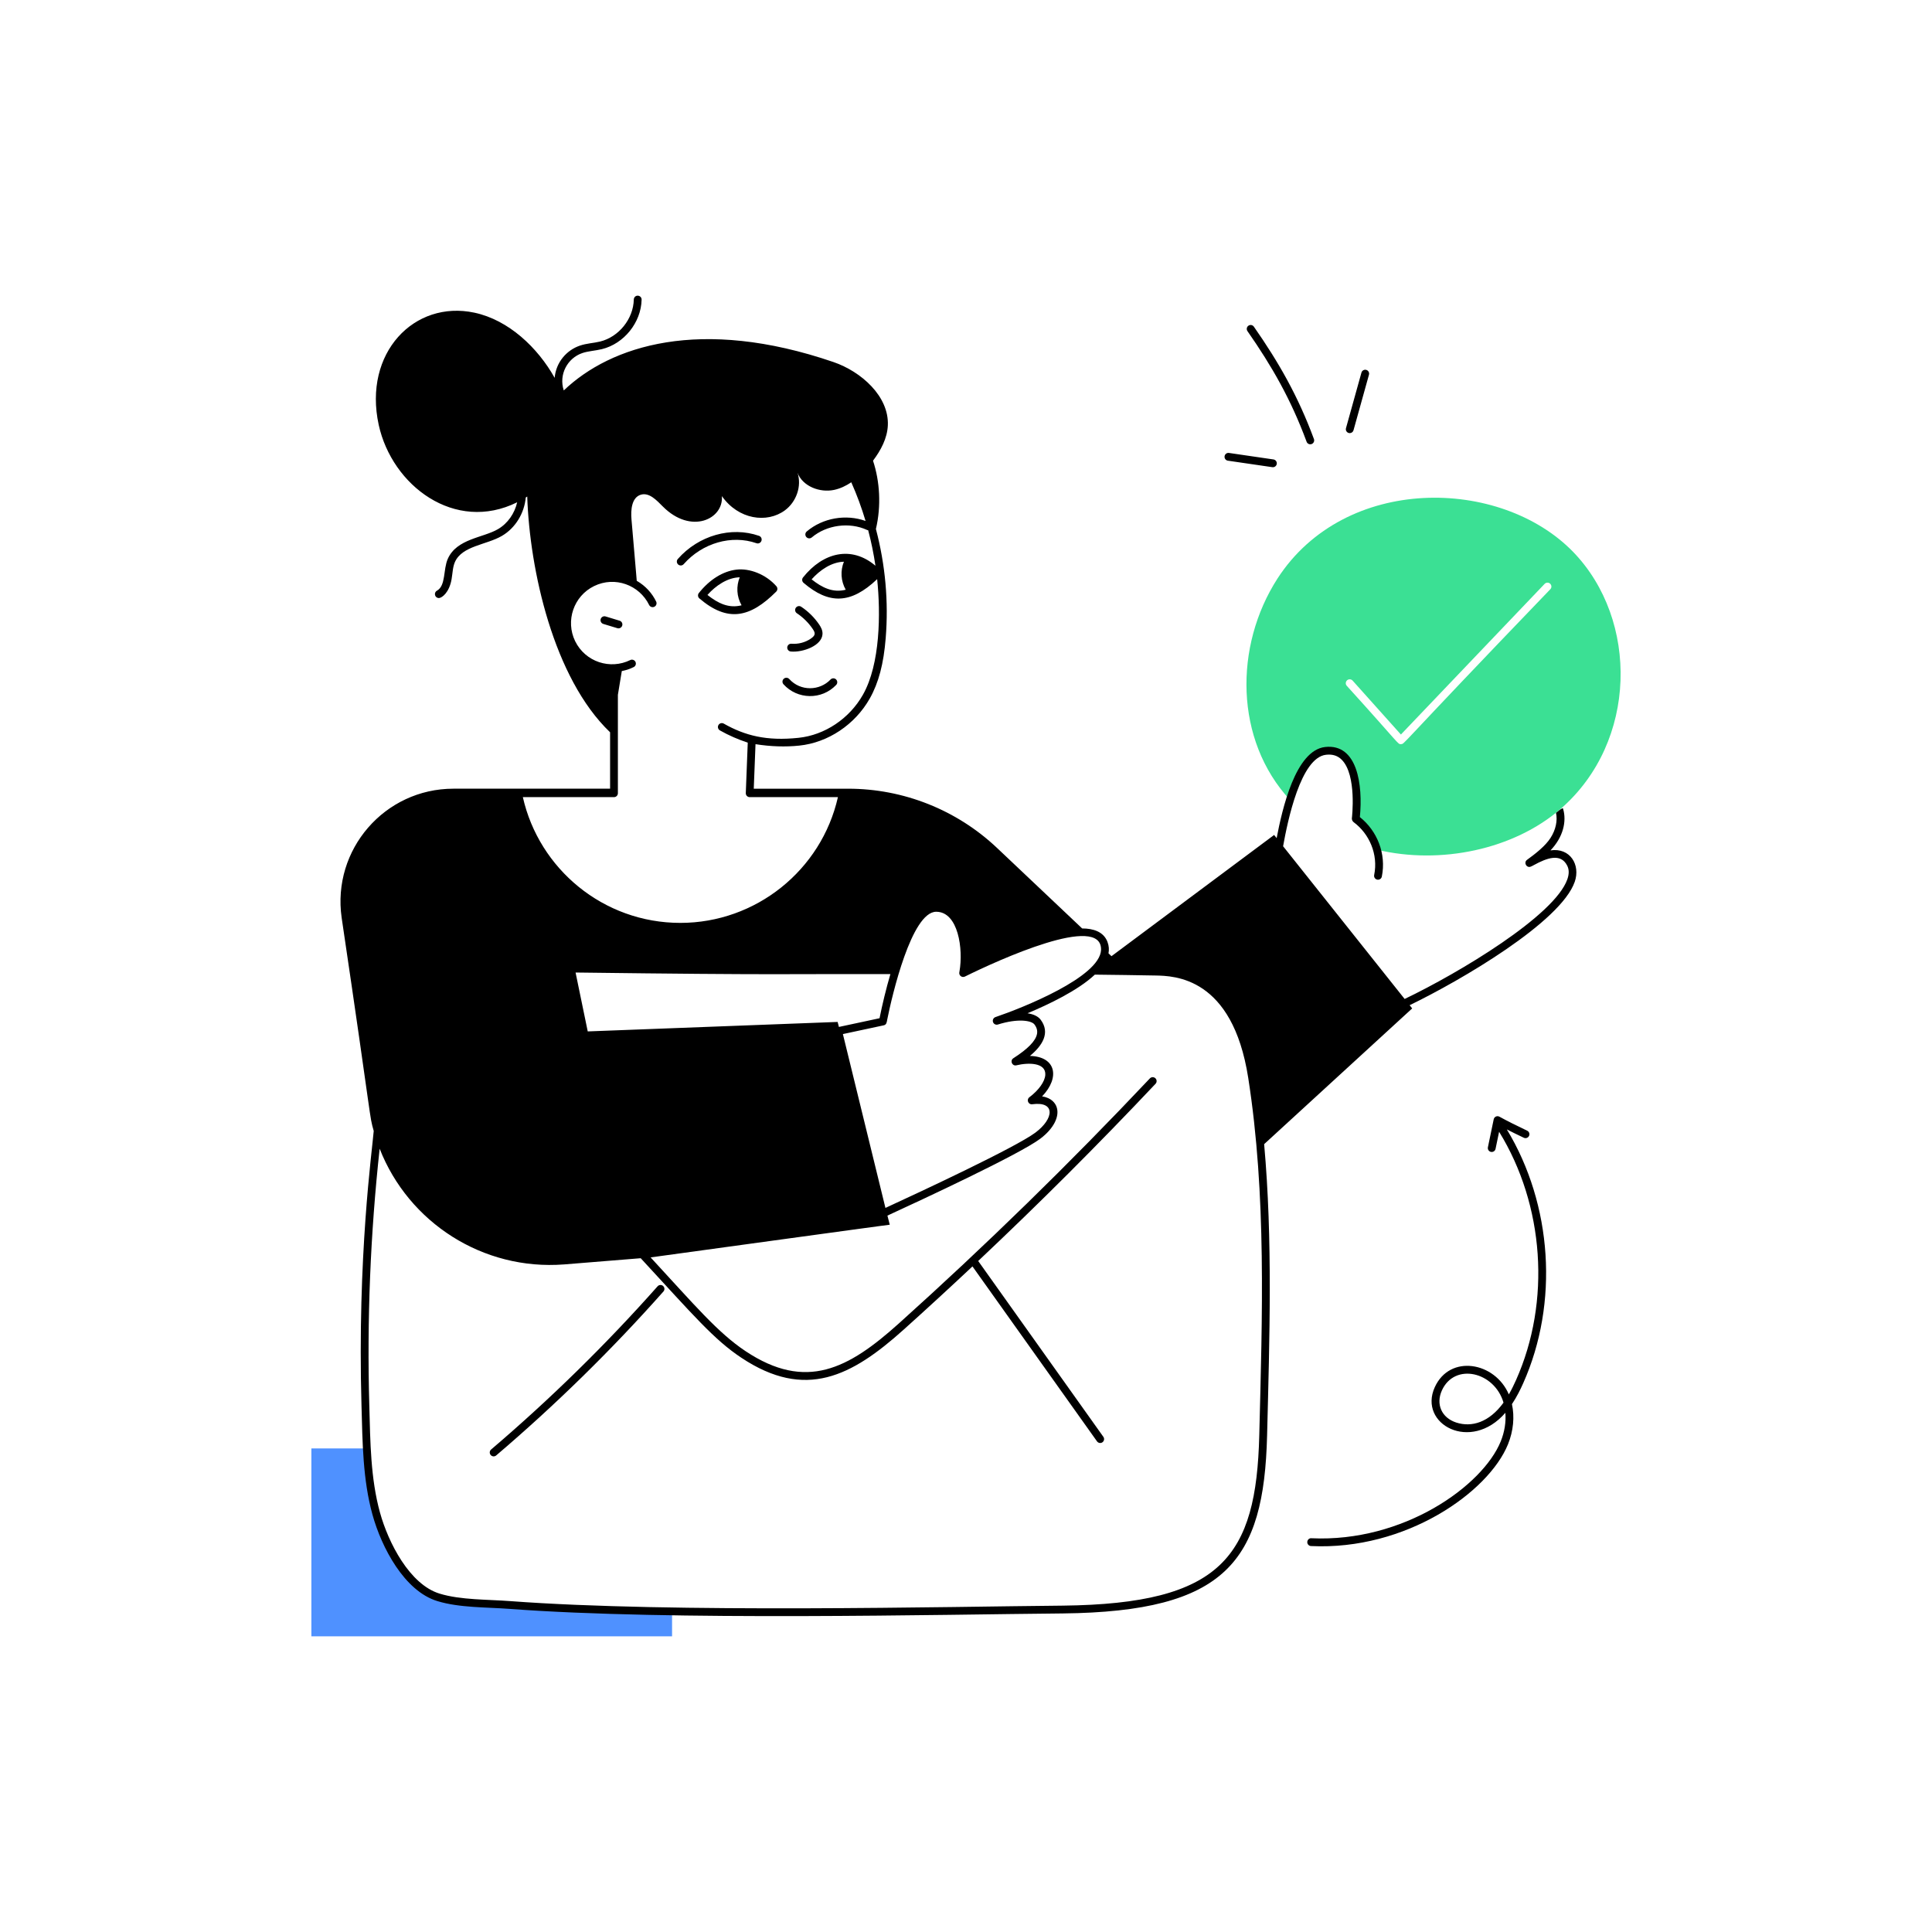 <?xml version="1.0" encoding="utf-8"?>
<!-- Generator: Adobe Illustrator 22.0.1, SVG Export Plug-In . SVG Version: 6.00 Build 0)  -->
<svg version="1.1" id="Layer_1" xmlns="http://www.w3.org/2000/svg" xmlns:xlink="http://www.w3.org/1999/xlink" x="0px" y="0px"
	 viewBox="0 0 370 370" style="enable-background:new 0 0 370 370;" xml:space="preserve">
<style type="text/css">
	.st0{fill:#3BE094;}
	.st1{fill:#4F91FF;}
	.st2{fill:#DBDFE6;}
	.st3{fill:#EBEEF4;}
	.st4{opacity:0.3;}
	.st5{fill:#FFFFFF;}
	.st6{fill:none;}
</style>
<g id="Sent_Message">
	<g>
		<g>
			<path class="st1" d="M128.709,308.606v4.769H59.632v-35.985h10.625
				c0.22,4.21,0.669,8.42,1.796,12.491c1.675,6.056,5.905,14.194,11.912,16.032
				c4.11,1.267,9.428,1.137,13.707,1.467
				C107.615,308.124,118.829,308.43,128.709,308.606z"/>
		</g>
		<g>
			<path class="st0" d="M296.903,112.846c-30.359,31.549-27.705,29.489-28.633,29.67
				c-0.616,0-0.166,0.048-10.346-11.174c-0.279-0.299-0.249-0.778,0.06-1.058
				c0.309-0.269,0.778-0.249,1.057,0.06l9.248,10.326l27.525-28.852
				c0.289-0.299,0.768-0.309,1.058-0.03
				C297.173,112.078,297.193,112.547,296.903,112.846z M301.283,105.703
				c-13.926-14.353-43.7-14.882-56.627,5.088
				c-8.35,12.969-8.221,30.937,2.385,42.4c1.496-4.769,3.671-9.039,6.824-9.388
				c7.492-0.838,5.776,13,5.776,13c0.199,0.209,2.987,2.023,4.07,5.926
				c12.121,2.913,26.208-0.02,35.207-7.852
				C313.638,142.061,313.881,118.721,301.283,105.703z"/>
		</g>
		<g>
			<path d="M296.936,162.857c2.467-2.571,3.099-5.582,2.433-7.897l-0.001,0.001
				c-0.02-0.074-0.049-0.146-0.082-0.204c-0.513,0.328-0.056-0.092-1.29,0.918
				c0.32,1.484-0.054,3.246-1.045,4.787c-0.994,1.562-2.93,3.067-4.505,4.205
				c-0.678,0.49-0.155,1.552,0.635,1.328c0.165-0.045,0.336-0.139,0.677-0.325
				c2.426-1.329,5.129-2.368,6.38,0.111c0.374,0.739,0.382,1.594,0.026,2.612
				c-2.437,6.967-20.755,17.939-31.16,22.92l-23.275-29.247
				c0.855-4.797,3.359-16.98,8.22-17.52c1.253-0.144,2.24,0.176,3.021,0.966
				c2.91,2.943,1.939,11.117,1.929,11.199c-0.028,0.221,0.096,0.565,0.338,0.743
				c2.984,2.204,4.742,6.139,3.931,10.123c-0.082,0.405,0.179,0.8,0.584,0.883
				c0.422,0.082,0.803-0.192,0.883-0.584c0.887-4.365-0.895-8.772-4.207-11.395
				c0.594-6.172-0.451-14.101-6.646-13.423c-5.682,0.632-8.22,11.862-9.29,17.455
				l-0.484-0.609l-31.146,23.216l-0.574-0.546c0.128-0.683,0.104-1.396-0.194-2.193
				c-0.75-1.971-2.739-2.569-4.848-2.572l-16.293-15.41
				c-7.702-7.283-17.908-11.353-28.513-11.353h-18.086l0.334-8.528
				c2.914,0.461,5.73,0.552,8.381,0.273c5.51-0.565,10.685-4.024,13.504-9.025
				c1.692-2.996,2.66-6.664,3.047-11.541c0.57-7.003-0.063-14.042-1.874-20.924
				c1.044-4.393,0.756-9.114-0.553-13.074c1.509-2.003,2.731-4.295,2.84-6.777
				c0.235-5.568-5.113-10.294-10.406-12.112
				c-25.514-8.735-42.688-3.128-51.657,5.436c-0.998-3.057,0.701-6.181,3.542-7.156
				c1.13-0.389,2.496-0.445,3.753-0.753c4.244-1.034,7.517-5.107,7.613-9.475
				c0.009-0.413-0.318-0.756-0.731-0.765c-0.41-0.025-0.756,0.318-0.765,0.731
				c-0.082,3.713-2.863,7.175-6.471,8.055c-1.251,0.304-2.56,0.335-3.885,0.79
				c-2.499,0.858-4.547,3.155-4.802,6.163c-3.234-5.782-8.805-11.084-15.366-12.483
				c-11.512-2.457-21.333,7.686-18.33,21.483
				c2.546,11.658,14.598,20.736,26.515,14.828c-0.477,2.115-1.791,4.046-3.676,5.146
				c-2.857,1.672-7.902,1.815-9.613,5.694c-0.902,2.044-0.344,5.131-2.078,6.096
				c-0.672,0.374-0.406,1.402,0.364,1.402c0.609,0,2.011-1.081,2.441-3.6
				c0.207-1.208,0.217-2.331,0.642-3.295c1.373-3.112,6.025-3.269,8.999-5.005
				c2.606-1.523,4.302-4.374,4.567-7.359c0.094-0.058,0.188-0.115,0.282-0.176
				c0.461,13.968,5.001,34.754,15.868,45.144v10.804H86.838
				c-13.169,0-23.275,11.663-21.409,24.702c6.047,40.794,5.234,37.581,6.144,40.847
				c-0.303,3.748-3.156,24.048-2.342,52.614c0.195,7.073,0.25,14.181,2.102,20.869
				c1.739,6.29,6.108,14.619,12.413,16.548c4.238,1.307,9.539,1.164,13.872,1.498
				c30.885,2.317,82.897,1.066,105.936,0.87
				c31.258-0.35,38.507-9.998,39.109-34.071
				c0.469-18.667,1.084-37.425-0.565-55.803l28.35-25.993l-0.489-0.615
				c9.902-4.792,28.926-15.93,31.618-23.626
				C302.714,165.634,300.698,162.294,296.936,162.857z M179.29,174.611
				c4.235,0,5.214,7.148,4.463,11.42l-0.035,0.206
				c-0.094,0.599,0.527,1.047,1.06,0.792c6.44-3.185,26.243-12.201,26.088-5.123
				c-0.198,5.221-15.087,11.137-20.224,12.877
				c-0.388,0.132-0.598,0.551-0.471,0.941c0.126,0.389,0.542,0.605,0.935,0.481
				c3.912-1.225,6.448-0.746,6.999-0.016c0.446,0.594,0.609,1.182,0.498,1.796
				c-0.242,1.345-1.725,2.875-4.533,4.678c-0.702,0.45-0.245,1.549,0.58,1.357
				c2.325-0.563,5.692-0.539,5.536,1.841c-0.084,1.282-1.252,2.921-3.05,4.276
				c-0.618,0.467-0.198,1.449,0.55,1.339c4.529-0.603,4.142,2.786,0.629,5.414
				c-3.812,2.855-21.95,11.313-28.742,14.441
				c-0.833-3.404,3.018,12.333-8.148-33.295l7.815-1.674
				c0.565-0.121,0.584-0.629,0.674-1.088
				C170.832,190.669,174.574,174.625,179.29,174.611z M170.521,186.545
				c-0.81,2.742-1.589,5.992-2.077,8.459l-7.782,1.666l-0.246-0.958l-47.857,1.815
				l-2.329-11.278C150.497,186.758,149.886,186.5,170.521,186.545z M117.585,152.663
				c0.413,0,0.748-0.335,0.748-0.748l-0-18.85l0.75-4.552
				c0.745-0.152,1.352-0.306,2.274-0.758c0.371-0.183,0.524-0.631,0.342-1.002
				c-0.183-0.371-0.631-0.524-1.001-0.342c-3.833,1.884-8.588,0.373-10.55-3.616
				c-1.902-3.913-0.276-8.647,3.626-10.554c3.99-1.951,8.664-0.215,10.542,3.618
				c0.182,0.372,0.63,0.523,1.001,0.343c0.371-0.182,0.524-0.63,0.343-1.001
				c-0.775-1.581-1.994-2.974-3.718-3.973c-0.01-0.112,0.062,0.55-1.005-11.75
				c-0.16-1.826,0.03-4.21,1.796-4.739c1.606-0.469,3.013,1.067,4.2,2.255
				c5.407,5.443,11.681,2.422,11.313-1.985c3.168,4.508,8.636,5.254,12.062,2.734
				c2.185-1.596,3.282-4.639,2.424-7.203c0.978,2.594,4.26,3.861,7.004,3.282
				c1.196-0.255,2.288-0.781,3.294-1.461c1.069,2.398,1.982,4.873,2.735,7.407
				c-3.775-1.344-8.189-0.588-11.266,2.013c-0.315,0.267-0.355,0.738-0.089,1.054
				c0.268,0.317,0.741,0.355,1.055,0.089c2.85-2.407,7.205-2.993,10.591-1.429
				c0.068,0.032,0.14,0.041,0.21,0.051c0.597,2.251,1.054,4.52,1.392,6.798
				c-4.589-3.891-10.03-2.579-13.869,2.241c-0.251,0.315-0.207,0.772,0.1,1.035
				c4.83,4.125,9.012,4.126,14.095-0.704c0.686,6.534,0.6,16.247-2.714,22.115
				c-2.585,4.586-7.319,7.756-12.355,8.272
				c-6.124,0.646-10.247-0.425-14.309-2.724c-0.359-0.201-0.816-0.076-1.02,0.283
				c-0.203,0.359-0.077,0.815,0.283,1.02c1.697,0.96,3.49,1.739,5.333,2.343
				c-0.004,0.1-0.4,10.311-0.375,9.664c-0.015,0.421,0.324,0.773,0.748,0.773
				h16.896c-3.174,14.009-15.719,24.083-30.174,24.083
				c-14.769,0-27.071-10.349-30.166-24.083H117.585z M161.966,112.939
				c-2.464,0.629-4.529-0.396-6.533-1.985c1.568-1.767,3.822-3.325,6.184-3.377
				C160.912,109.304,161.026,111.273,161.966,112.939z M241.165,274.886
				c-0.58,23.183-7.136,32.269-37.628,32.612
				c-21.619,0.184-74.706,1.465-105.808-0.866c-4.25-0.328-9.526-0.197-13.546-1.437
				c-5.713-1.747-9.808-9.725-11.41-15.516c-1.806-6.522-1.859-13.539-2.048-20.514
				c-0.467-16.375,0.21-32.899,1.982-49.174
				c5.54,14.143,19.761,23.366,35.34,22.159l14.656-1.187
				c10.129,10.963,14.001,15.561,19.276,19.064
				c12.277,8.155,21.106,3.577,31.124-5.424
				c4.412-3.963,8.791-7.993,13.135-12.072l23.851,33.506
				c0.24,0.337,0.707,0.415,1.043,0.176c0.336-0.239,0.415-0.707,0.175-1.043
				l-23.973-33.677c11.656-10.985,23.036-22.346,33.967-33.937
				c0.283-0.301,0.27-0.774-0.031-1.058c-0.301-0.285-0.773-0.271-1.058,0.03
				c-15.314,16.239-31.501,32.039-48.11,46.961
				c-9.616,8.638-17.717,12.983-29.296,5.291
				c-5.332-3.542-9.753-8.821-18.208-17.972
				c0.1-0.014,45.901-6.309,45.801-6.261l-0.448-1.743
				c6.638-3.051,25.233-11.701,29.26-14.718c2.62-1.96,3.832-4.404,3.088-6.226
				c-0.223-0.547-0.889-1.615-2.727-1.887c3.472-3.624,2.663-7.63-2.333-7.75
				c2.401-1.979,3.941-4.429,2.06-6.936c-0.487-0.646-1.37-1.061-2.521-1.234
				c4.042-1.682,9.711-4.395,12.896-7.4c3.828,0.039,7.667,0.099,11.583,0.167
				c3.654,0.067,14.773,0.272,17.79,19.589
				C242.558,228.866,241.734,252.105,241.165,274.886z"/>
			<path d="M125.936,246.343c-9.854,11.109-20.58,21.623-31.88,31.251
				c-0.314,0.268-0.352,0.74-0.084,1.055c0.265,0.312,0.737,0.354,1.055,0.084
				c11.354-9.672,22.13-20.235,32.029-31.397c0.274-0.309,0.246-0.781-0.063-1.056
				C126.682,246.003,126.209,246.032,125.936,246.343z"/>
			<path d="M258.491,82.948c0.328,0,0.628-0.217,0.72-0.547l2.963-10.641
				c0.111-0.398-0.122-0.812-0.52-0.922c-0.397-0.11-0.811,0.122-0.921,0.52
				l-2.963,10.641C257.638,82.473,257.992,82.948,258.491,82.948z"/>
			<path d="M235.153,88.226l8.514,1.243c0.389,0.062,0.787-0.21,0.848-0.632
				c0.06-0.409-0.223-0.789-0.632-0.849l-8.514-1.243
				c-0.409-0.067-0.789,0.223-0.848,0.632
				C234.46,87.787,234.744,88.167,235.153,88.226z"/>
			<path d="M250.229,84.599c0.144,0.389,0.575,0.584,0.961,0.442
				c0.388-0.144,0.586-0.574,0.442-0.962c-3.049-8.251-6.747-14.697-11.501-21.517
				c-0.237-0.34-0.703-0.423-1.042-0.187c-0.339,0.236-0.422,0.703-0.186,1.042
				C243.589,70.138,247.23,76.481,250.229,84.599z"/>
			<path d="M141.064,109.087c-2.592,0.295-5.157,1.887-7.224,4.482
				c-0.251,0.315-0.207,0.772,0.1,1.035c5.426,4.633,9.715,3.705,14.718-1.307
				c0.278-0.278,0.293-0.725,0.034-1.021
				C146.649,109.945,143.508,108.8,141.064,109.087z M135.484,113.938
				c1.567-1.766,3.832-3.331,6.184-3.378c-0.689,1.695-0.61,3.663,0.35,5.363
				C139.553,116.548,137.507,115.542,135.484,113.938z"/>
			<path d="M118.664,118.873l-2.689-0.817c-0.395-0.12-0.813,0.104-0.934,0.498
				c-0.12,0.396,0.103,0.813,0.498,0.934l2.689,0.817
				c0.389,0.12,0.812-0.099,0.934-0.498
				C119.282,119.411,119.059,118.993,118.664,118.873z"/>
			<path d="M159.054,130.139c-2.06,2.166-5.725,2.303-7.898-0.095
				c-0.278-0.307-0.751-0.33-1.057-0.053c-0.306,0.277-0.33,0.751-0.052,1.057
				c2.653,2.929,7.302,3.054,10.092,0.122c0.285-0.299,0.273-0.772-0.026-1.058
				C159.813,129.828,159.339,129.84,159.054,130.139z"/>
			<path d="M144.872,104.032c0.389,0.143,0.817-0.07,0.953-0.46
				c0.136-0.39-0.07-0.816-0.46-0.952c-5.329-1.859-11.582-0.077-15.555,4.432
				c-0.273,0.311-0.243,0.783,0.067,1.057c0.309,0.272,0.781,0.244,1.056-0.066
				C134.508,103.981,140.11,102.371,144.872,104.032z"/>
			<path d="M151.451,124.772c2.32,0.21,5.969-1.124,6.069-3.357
				c0.032-0.716-0.308-1.321-0.646-1.82c-0.905-1.332-2.093-2.507-3.435-3.397
				c-0.344-0.229-0.809-0.135-1.038,0.209c-0.229,0.345-0.135,0.809,0.209,1.037
				c1.182,0.785,2.229,1.82,3.024,2.992c0.539,0.794,0.605,1.221-0.389,1.893
				c-1.056,0.717-2.392,1.058-3.667,0.954c-0.408-0.035-0.773,0.269-0.81,0.681
				C150.734,124.374,151.039,124.737,151.451,124.772z"/>
			<path d="M291.833,217.894c0.374,0.176,0.82,0.017,0.996-0.357
				c0.177-0.373,0.017-0.819-0.356-0.996c-2.06-0.974-3.751-1.826-5.32-2.684
				c-0.443-0.243-0.991,0.017-1.091,0.504l-1.112,5.354
				c-0.084,0.404,0.176,0.801,0.58,0.885c0.4,0.084,0.8-0.172,0.885-0.58
				l0.68-3.275c8.641,14.02,9.959,32.493,3.251,47.538
				c-0.393,0.883-0.847,1.829-1.386,2.761c-2.669-6.241-11.308-7.735-14.188-1.372
				c-3.197,7.063,6.875,12.567,13.521,4.895c0.145,1.763-0.148,3.653-0.883,5.468
				c-3.448,8.506-18.608,19.382-36.267,18.557
				c-0.412-0.044-0.764,0.298-0.784,0.711c-0.02,0.413,0.299,0.764,0.711,0.783
				c18.161,0.877,34.008-10.315,37.726-19.488c1.038-2.562,1.286-5.277,0.757-7.689
				c0.923-1.378,1.622-2.806,2.161-4.015c6.851-15.367,5.569-34.206-3.138-48.595
				C289.573,216.806,290.64,217.33,291.833,217.894z M278.887,272.432
				c-2.825-0.92-3.934-3.532-2.751-6.144c2.437-5.382,10.073-3.603,11.803,2.335
				C285.18,272.421,281.828,273.39,278.887,272.432z"/>
		</g>
	</g>
</g>
</svg>
